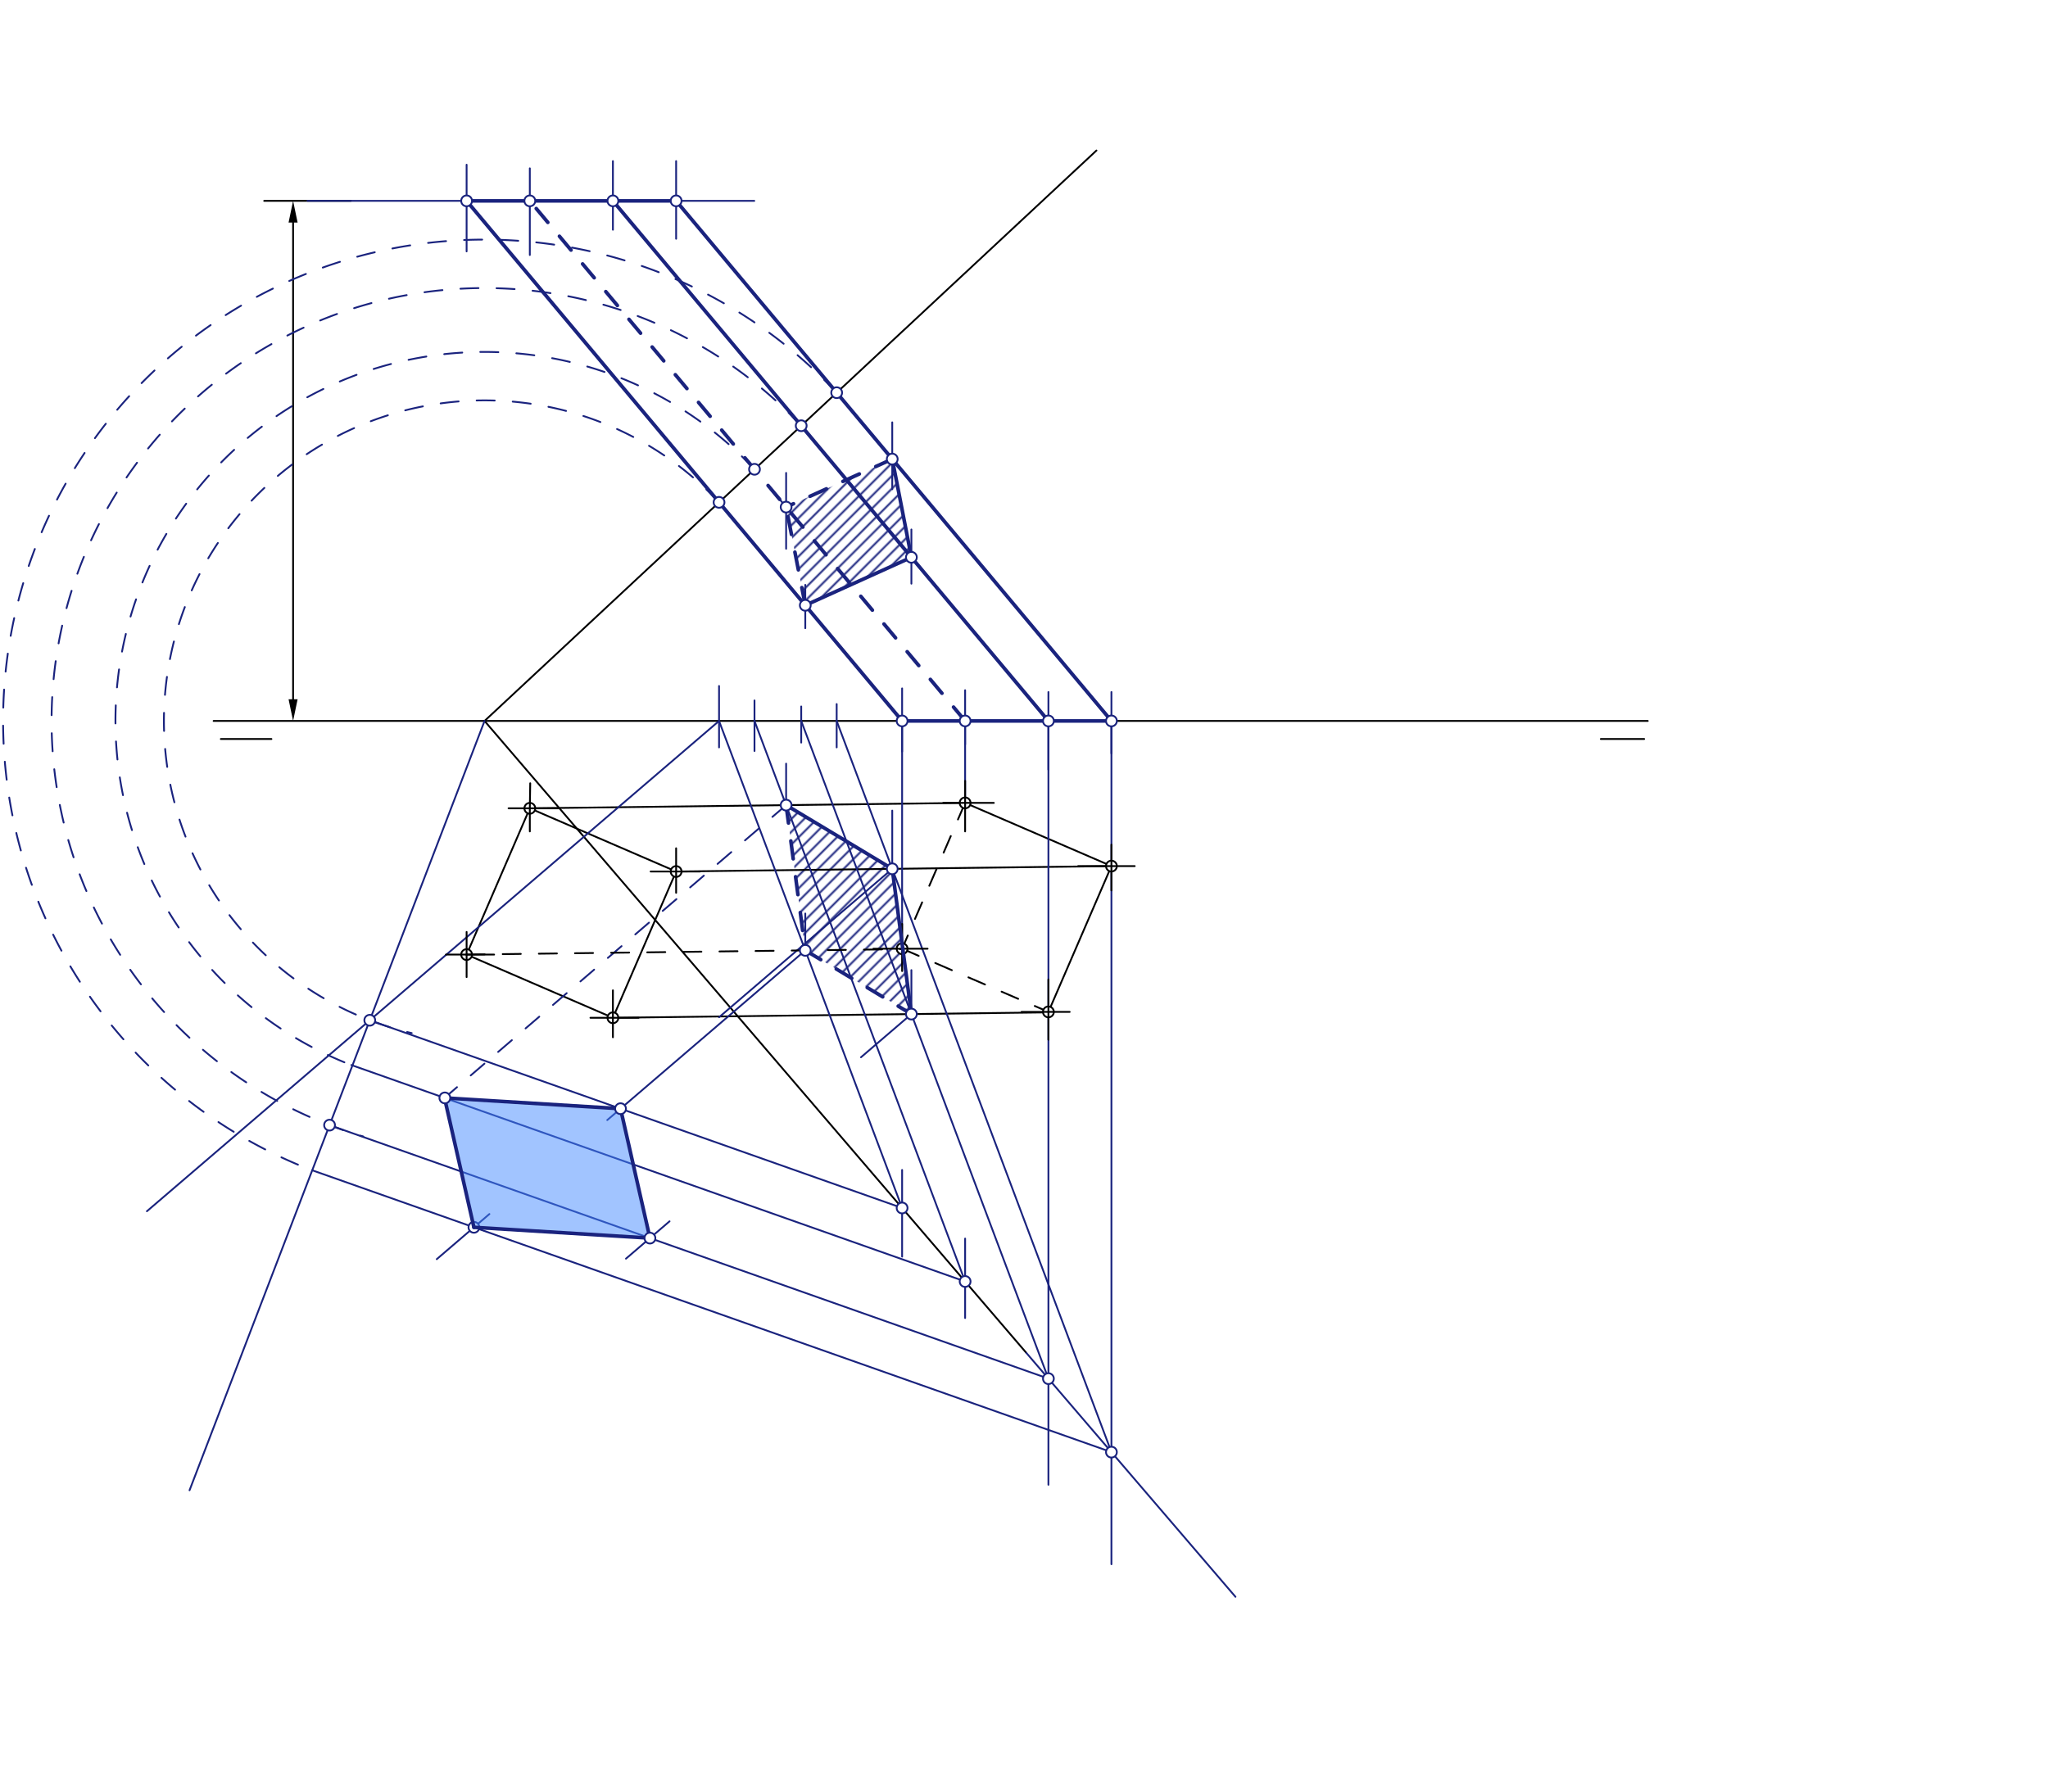 <svg xmlns="http://www.w3.org/2000/svg" class="svg--1it" height="100%" preserveAspectRatio="xMidYMid meet" viewBox="0 0 1133.858 992.126" width="100%"><defs><marker id="marker-arrow" markerHeight="16" markerUnits="userSpaceOnUse" markerWidth="24" orient="auto-start-reverse" refX="24" refY="4" viewBox="0 0 24 8"><path d="M 0 0 L 24 4 L 0 8 z" stroke="inherit"></path></marker></defs><g class="aux-layer--1FB"><g class="element--2qn"><defs><pattern height="5" id="fill_176_4rlt7v__pattern-stripes" patternTransform="rotate(-45)" patternUnits="userSpaceOnUse" width="5"><rect fill="#1A237E" height="1" transform="translate(0,0)" width="5"></rect></pattern></defs><g fill="url(#fill_176_4rlt7v__pattern-stripes)"><path d="M 493.984 481.127 L 435.233 445.85 L 445.839 526.283 L 504.584 561.56 L 493.984 481.127 Z" stroke="none"></path></g></g><g class="element--2qn"><defs><pattern height="5" id="fill_181_de2zlk__pattern-stripes" patternTransform="rotate(-45)" patternUnits="userSpaceOnUse" width="5"><rect fill="#1A237E" height="1" transform="translate(0,0)" width="5"></rect></pattern></defs><g fill="url(#fill_181_de2zlk__pattern-stripes)"><path d="M 504.584 308.619 L 493.984 254.219 L 435.233 280.806 L 445.839 335.201 L 504.584 308.619 Z" stroke="none"></path></g></g><g class="element--2qn"><line stroke="#000000" stroke-dasharray="none" stroke-linecap="round" stroke-width="1" x1="118.267" x2="912.267" y1="399.233" y2="399.233"></line></g><g class="element--2qn"><line stroke="#000000" stroke-dasharray="none" stroke-linecap="round" stroke-width="1" x1="122.267" x2="150.267" y1="409.233" y2="409.233"></line></g><g class="element--2qn"><line stroke="#000000" stroke-dasharray="none" stroke-linecap="round" stroke-width="1" x1="886.267" x2="910.267" y1="409.233" y2="409.233"></line></g><g class="element--2qn"><line stroke="#000000" stroke-dasharray="none" stroke-linecap="round" stroke-width="1" x1="268.267" x2="564.267" y1="399.233" y2="123.233"></line></g><g class="element--2qn"><line stroke="#000000" stroke-dasharray="none" stroke-linecap="round" stroke-width="1" x1="268.267" x2="568.267" y1="399.233" y2="749.233"></line></g><g class="element--2qn"><line stroke="#000000" stroke-dasharray="none" stroke-linecap="round" stroke-width="1" x1="162.267" x2="162.267" y1="387.233" y2="123.233"></line><path d="M162.267,399.233 l12,2.5 l0,-5 z" fill="#000000" stroke="#000000" stroke-width="0" transform="rotate(270, 162.267, 399.233)"></path><path d="M162.267,111.233 l12,2.5 l0,-5 z" fill="#000000" stroke="#000000" stroke-width="0" transform="rotate(90, 162.267, 111.233)"></path></g><g class="element--2qn"><line stroke="#000000" stroke-dasharray="none" stroke-linecap="round" stroke-width="1" x1="146.267" x2="194.267" y1="111.233" y2="111.233"></line></g><g class="element--2qn"><line stroke="#000000" stroke-dasharray="none" stroke-linecap="round" stroke-width="1" x1="564.267" x2="607.046" y1="123.233" y2="83.345"></line></g><g class="element--2qn"><line stroke="#000000" stroke-dasharray="none" stroke-linecap="round" stroke-width="1" x1="293.333" x2="258.333" y1="447.617" y2="528.617"></line></g><g class="element--2qn"><line stroke="#000000" stroke-dasharray="none" stroke-linecap="round" stroke-width="1" x1="258.333" x2="339.333" y1="528.617" y2="563.617"></line></g><g class="element--2qn"><line stroke="#000000" stroke-dasharray="none" stroke-linecap="round" stroke-width="1" x1="339.333" x2="374.333" y1="563.617" y2="482.617"></line></g><g class="element--2qn"><line stroke="#000000" stroke-dasharray="none" stroke-linecap="round" stroke-width="1" x1="374.333" x2="293.333" y1="482.617" y2="447.617"></line></g><g class="element--2qn"><line stroke="#000000" stroke-dasharray="none" stroke-linecap="round" stroke-width="1" x1="293.333" x2="534.333" y1="447.617" y2="444.617"></line></g><g class="element--2qn"><line stroke="#000000" stroke-dasharray="none" stroke-linecap="round" stroke-width="1" x1="374.333" x2="615.333" y1="482.617" y2="479.617"></line></g><g class="element--2qn"><line stroke="#000000" stroke-dasharray="none" stroke-linecap="round" stroke-width="1" x1="339.333" x2="580.333" y1="563.617" y2="560.617"></line></g><g class="element--2qn"><line stroke="#000000" stroke-dasharray="10" stroke-linecap="round" stroke-width="1" x1="534.333" x2="499.446" y1="444.617" y2="525.355"></line></g><g class="element--2qn"><line stroke="#000000" stroke-dasharray="10" stroke-linecap="round" stroke-width="1" x1="499.446" x2="580.446" y1="525.355" y2="560.355"></line></g><g class="element--2qn"><line stroke="#000000" stroke-dasharray="none" stroke-linecap="round" stroke-width="1" x1="534.333" x2="615.333" y1="444.617" y2="479.617"></line></g><g class="element--2qn"><line stroke="#000000" stroke-dasharray="none" stroke-linecap="round" stroke-width="1" x1="615.333" x2="580.446" y1="479.617" y2="560.355"></line></g><g class="element--2qn"><line stroke="#1A237E" stroke-dasharray="none" stroke-linecap="round" stroke-width="1" x1="580.446" x2="580.446" y1="426.217" y2="383.217"></line></g><g class="element--2qn"><line stroke="#1A237E" stroke-dasharray="none" stroke-linecap="round" stroke-width="1" x1="615.333" x2="615.333" y1="417.217" y2="383.217"></line></g><g class="element--2qn"><line stroke="#1A237E" stroke-dasharray="none" stroke-linecap="round" stroke-width="1" x1="534.333" x2="534.333" y1="412.217" y2="382.217"></line></g><g class="element--2qn"><line stroke="#1A237E" stroke-dasharray="none" stroke-linecap="round" stroke-width="1" x1="499.446" x2="499.446" y1="416.217" y2="381.217"></line></g><g class="element--2qn"><line stroke="#1A237E" stroke-dasharray="none" stroke-linecap="round" stroke-width="1" x1="170.267" x2="417.6" y1="111.233" y2="111.233"></line></g><g class="element--2qn"><line stroke="#1A237E" stroke-dasharray="none" stroke-linecap="round" stroke-width="1" x1="339.333" x2="339.333" y1="127.217" y2="89.217"></line></g><g class="element--2qn"><line stroke="#1A237E" stroke-dasharray="none" stroke-linecap="round" stroke-width="1" x1="374.333" x2="374.333" y1="132.217" y2="89.217"></line></g><g class="element--2qn"><line stroke="#1A237E" stroke-dasharray="none" stroke-linecap="round" stroke-width="1" x1="293.333" x2="293.333" y1="141.217" y2="93.217"></line></g><g class="element--2qn"><line stroke="#1A237E" stroke-dasharray="none" stroke-linecap="round" stroke-width="1" x1="258.333" x2="258.333" y1="139.217" y2="91.217"></line></g><g class="element--2qn"><line stroke="#1A237E" stroke-dasharray="none" stroke-linecap="round" stroke-width="2" x1="615.333" x2="374.333" y1="399.233" y2="111.233"></line></g><g class="element--2qn"><line stroke="#1A237E" stroke-dasharray="none" stroke-linecap="round" stroke-width="2" x1="499.446" x2="258.333" y1="399.233" y2="111.233"></line></g><g class="element--2qn"><line stroke="#1A237E" stroke-dasharray="none" stroke-linecap="round" stroke-width="2" x1="580.446" x2="339.333" y1="399.233" y2="111.233"></line></g><g class="element--2qn"><line stroke="#1A237E" stroke-dasharray="10" stroke-linecap="round" stroke-width="2" x1="534.333" x2="293.333" y1="399.233" y2="111.233"></line></g><g class="element--2qn"><line stroke="#1A237E" stroke-dasharray="none" stroke-linecap="round" stroke-width="2" x1="374.333" x2="258.333" y1="111.233" y2="111.233"></line></g><g class="element--2qn"><line stroke="#1A237E" stroke-dasharray="none" stroke-linecap="round" stroke-width="2" x1="499.446" x2="615.333" y1="399.233" y2="399.233"></line></g><g class="element--2qn"><line stroke="#1A237E" stroke-dasharray="none" stroke-linecap="round" stroke-width="1" x1="580.446" x2="580.446" y1="399.233" y2="822.217"></line></g><g class="element--2qn"><line stroke="#1A237E" stroke-dasharray="none" stroke-linecap="round" stroke-width="1" x1="568.267" x2="684" y1="749.233" y2="884.255"></line></g><g class="element--2qn"><line stroke="#1A237E" stroke-dasharray="none" stroke-linecap="round" stroke-width="1" x1="443.586" x2="443.586" y1="391.217" y2="411.217"></line></g><g class="element--2qn"><line stroke="#1A237E" stroke-dasharray="none" stroke-linecap="round" stroke-width="1" x1="443.586" x2="580.446" y1="399.233" y2="763.443"></line></g><g class="element--2qn"><line stroke="#1A237E" stroke-dasharray="none" stroke-linecap="round" stroke-width="1" x1="504.584" x2="504.584" y1="561.56" y2="537.217"></line></g><g class="element--2qn"><line stroke="#1A237E" stroke-dasharray="none" stroke-linecap="round" stroke-width="1" x1="504.584" x2="504.584" y1="323.217" y2="293.217"></line></g><g class="element--2qn"><line stroke="#1A237E" stroke-dasharray="none" stroke-linecap="round" stroke-width="1" x1="615.333" x2="615.333" y1="399.233" y2="866.217"></line></g><g class="element--2qn"><line stroke="#1A237E" stroke-dasharray="none" stroke-linecap="round" stroke-width="1" x1="463.219" x2="463.219" y1="389.883" y2="413.883"></line></g><g class="element--2qn"><line stroke="#1A237E" stroke-dasharray="none" stroke-linecap="round" stroke-width="1" x1="463.219" x2="615.333" y1="399.233" y2="804.144"></line></g><g class="element--2qn"><line stroke="#1A237E" stroke-dasharray="none" stroke-linecap="round" stroke-width="1" x1="493.984" x2="493.984" y1="481.127" y2="448.883"></line></g><g class="element--2qn"><line stroke="#1A237E" stroke-dasharray="none" stroke-linecap="round" stroke-width="1" x1="493.984" x2="493.984" y1="270.883" y2="233.883"></line></g><g class="element--2qn"><line stroke="#1A237E" stroke-dasharray="none" stroke-linecap="round" stroke-width="1" x1="534.333" x2="534.333" y1="399.233" y2="444.617"></line></g><g class="element--2qn"><line stroke="#1A237E" stroke-dasharray="none" stroke-linecap="round" stroke-width="1" x1="534.333" x2="534.333" y1="685.883" y2="729.883"></line></g><g class="element--2qn"><line stroke="#1A237E" stroke-dasharray="none" stroke-linecap="round" stroke-width="1" x1="417.72" x2="417.72" y1="387.883" y2="415.883"></line></g><g class="element--2qn"><line stroke="#1A237E" stroke-dasharray="none" stroke-linecap="round" stroke-width="1" x1="417.72" x2="534.333" y1="399.233" y2="709.644"></line></g><g class="element--2qn"><line stroke="#1A237E" stroke-dasharray="none" stroke-linecap="round" stroke-width="1" x1="499.446" x2="499.446" y1="399.233" y2="525.355"></line></g><g class="element--2qn"><line stroke="#1A237E" stroke-dasharray="none" stroke-linecap="round" stroke-width="1" x1="499.446" x2="499.446" y1="647.883" y2="695.883"></line></g><g class="element--2qn"><line stroke="#1A237E" stroke-dasharray="none" stroke-linecap="round" stroke-width="1" x1="398.097" x2="398.097" y1="379.883" y2="413.883"></line></g><g class="element--2qn"><line stroke="#1A237E" stroke-dasharray="none" stroke-linecap="round" stroke-width="1" x1="398.097" x2="499.446" y1="399.233" y2="668.943"></line></g><g class="element--2qn"><line stroke="#1A237E" stroke-dasharray="none" stroke-linecap="round" stroke-width="1" x1="398.097" x2="81.336" y1="399.233" y2="670.742"></line></g><g class="element--2qn"><path d="M 398.097 278.175 A 177.513 177.513 0 1 0 227.947 572.107" fill="none" stroke="#1A237E" stroke-dasharray="10" stroke-linecap="round" stroke-width="1"></path></g><g class="element--2qn"><line stroke="#1A237E" stroke-dasharray="none" stroke-linecap="round" stroke-width="1" x1="268.267" x2="104.938" y1="399.233" y2="825.26"></line></g><g class="element--2qn"><path d="M 443.586 235.76 A 239.71 239.71 0 1 0 201.132 629.35" fill="none" stroke="#1A237E" stroke-dasharray="10" stroke-linecap="round" stroke-width="1"></path></g><g class="element--2qn"><line stroke="#1A237E" stroke-dasharray="none" stroke-linecap="round" stroke-width="1" x1="182.458" x2="580.446" y1="623.058" y2="763.443"></line></g><g class="element--2qn"><line stroke="#1A237E" stroke-dasharray="none" stroke-linecap="round" stroke-width="1" x1="504.584" x2="476.68" y1="561.56" y2="585.477"></line></g><g class="element--2qn"><line stroke="#1A237E" stroke-dasharray="none" stroke-linecap="round" stroke-width="1" x1="370.692" x2="346.563" y1="676.324" y2="697.006"></line></g><g class="element--2qn"><line stroke="#1A237E" stroke-dasharray="none" stroke-linecap="round" stroke-width="1" x1="204.722" x2="499.446" y1="564.983" y2="668.943"></line></g><g class="element--2qn"><line stroke="#1A237E" stroke-dasharray="none" stroke-linecap="round" stroke-width="1" x1="445.839" x2="336.204" y1="526.283" y2="620.255"></line></g><g class="element--2qn"><line stroke="#1A237E" stroke-dasharray="none" stroke-linecap="round" stroke-width="1" x1="534.333" x2="194.526" y1="709.644" y2="589.782"></line></g><g class="element--2qn"><line stroke="#1A237E" stroke-dasharray="none" stroke-linecap="round" stroke-width="1" x1="615.333" x2="172.869" y1="804.144" y2="648.071"></line></g><g class="element--2qn"><line stroke="#1A237E" stroke-dasharray="none" stroke-linecap="round" stroke-width="1" x1="493.984" x2="398.107" y1="481.127" y2="563.308"></line></g><g class="element--2qn"><line stroke="#1A237E" stroke-dasharray="none" stroke-linecap="round" stroke-width="1" x1="270.954" x2="241.801" y1="672.296" y2="697.284"></line></g><g class="element--2qn"><path d="M 417.72 259.878 A 204.343 204.343 0 1 0 195.118 590.035" fill="none" stroke="#1A237E" stroke-dasharray="10" stroke-linecap="round" stroke-width="1"></path></g><g class="element--2qn"><path d="M 463.219 217.454 A 266.553 266.553 0 1 0 172.849 648.122" fill="none" stroke="#1A237E" stroke-dasharray="10" stroke-linecap="round" stroke-width="1"></path></g><g class="element--2qn"><line stroke="#1A237E" stroke-dasharray="10" stroke-linecap="round" stroke-width="1" x1="435.233" x2="246.199" y1="445.85" y2="607.88"></line></g><g class="element--2qn"><circle cx="293.333" cy="447.617" r="3" stroke="#000000" stroke-width="1" fill="#ffffff"></circle>}</g><g class="element--2qn"><circle cx="258.333" cy="528.617" r="3" stroke="#000000" stroke-width="1" fill="#ffffff"></circle>}</g><g class="element--2qn"><circle cx="374.333" cy="482.617" r="3" stroke="#000000" stroke-width="1" fill="#ffffff"></circle>}</g><g class="element--2qn"><circle cx="339.333" cy="563.617" r="3" stroke="#000000" stroke-width="1" fill="#ffffff"></circle>}</g><g class="element--2qn"><circle cx="534.333" cy="444.617" r="3" stroke="#000000" stroke-width="1" fill="#ffffff"></circle>}</g><g class="element--2qn"><circle cx="499.446" cy="525.355" r="3" stroke="#000000" stroke-width="1" fill="#ffffff"></circle>}</g><g class="element--2qn"><circle cx="580.446" cy="560.355" r="3" stroke="#000000" stroke-width="1" fill="#ffffff"></circle>}</g><g class="element--2qn"><circle cx="615.333" cy="479.617" r="3" stroke="#000000" stroke-width="1" fill="#ffffff"></circle>}</g><g class="element--2qn"><circle cx="580.446" cy="399.233" r="3" stroke="#1A237E" stroke-width="1" fill="#ffffff"></circle>}</g><g class="element--2qn"><circle cx="615.333" cy="399.233" r="3" stroke="#1A237E" stroke-width="1" fill="#ffffff"></circle>}</g><g class="element--2qn"><circle cx="534.333" cy="399.233" r="3" stroke="#1A237E" stroke-width="1" fill="#ffffff"></circle>}</g><g class="element--2qn"><circle cx="499.446" cy="399.233" r="3" stroke="#1A237E" stroke-width="1" fill="#ffffff"></circle>}</g><g class="element--2qn"><circle cx="339.333" cy="111.233" r="3" stroke="#1A237E" stroke-width="1" fill="#ffffff"></circle>}</g><g class="element--2qn"><circle cx="374.333" cy="111.233" r="3" stroke="#1A237E" stroke-width="1" fill="#ffffff"></circle>}</g><g class="element--2qn"><circle cx="293.333" cy="111.233" r="3" stroke="#1A237E" stroke-width="1" fill="#ffffff"></circle>}</g><g class="element--2qn"><circle cx="258.333" cy="111.233" r="3" stroke="#1A237E" stroke-width="1" fill="#ffffff"></circle>}</g><g class="element--2qn"><circle cx="580.446" cy="763.443" r="3" stroke="#1A237E" stroke-width="1" fill="#ffffff"></circle>}</g><g class="element--2qn"><circle cx="443.586" cy="235.76" r="3" stroke="#1A237E" stroke-width="1" fill="#ffffff"></circle>}</g><g class="element--2qn"><circle cx="615.333" cy="804.144" r="3" stroke="#1A237E" stroke-width="1" fill="#ffffff"></circle>}</g><g class="element--2qn"><circle cx="463.219" cy="217.454" r="3" stroke="#1A237E" stroke-width="1" fill="#ffffff"></circle>}</g><g class="element--2qn"><circle cx="534.333" cy="709.644" r="3" stroke="#1A237E" stroke-width="1" fill="#ffffff"></circle>}</g><g class="element--2qn"><circle cx="417.72" cy="259.878" r="3" stroke="#1A237E" stroke-width="1" fill="#ffffff"></circle>}</g><g class="element--2qn"><circle cx="499.446" cy="668.943" r="3" stroke="#1A237E" stroke-width="1" fill="#ffffff"></circle>}</g><g class="element--2qn"><circle cx="398.097" cy="278.175" r="3" stroke="#1A237E" stroke-width="1" fill="#ffffff"></circle>}</g><g class="element--2qn"><circle cx="204.722" cy="564.983" r="3" stroke="#1A237E" stroke-width="1" fill="#ffffff"></circle>}</g><g class="element--2qn"><circle cx="182.458" cy="623.058" r="3" stroke="#1A237E" stroke-width="1" fill="#ffffff"></circle>}</g><g class="element--2qn"><circle cx="262.38" cy="679.645" r="3" stroke="#1A237E" stroke-width="1" fill="#ffffff"></circle>}</g></g><g class="main-layer--3Vd"><g class="element--2qn"><g fill="#448aff" opacity="0.5"><path d="M 246.289 607.985 L 343.555 613.954 L 359.839 685.627 L 262.38 679.645 L 246.289 607.985 Z" stroke="none"></path></g></g><g class="element--2qn"><line stroke="#000000" stroke-dasharray="10" stroke-linecap="round" stroke-width="1" x1="258.333" x2="499.333" y1="528.617" y2="525.617"></line></g><g class="element--2qn"><line stroke="#000000" stroke-dasharray="none" stroke-linecap="round" stroke-width="1" x1="293.333" x2="293.556" y1="447.617" y2="433.744"></line></g><g class="element--2qn"><line stroke="#000000" stroke-dasharray="none" stroke-linecap="round" stroke-width="1" x1="293.333" x2="293.333" y1="447.617" y2="460.411"></line></g><g class="element--2qn"><line stroke="#000000" stroke-dasharray="none" stroke-linecap="round" stroke-width="1" x1="293.333" x2="281.556" y1="447.617" y2="447.617"></line></g><g class="element--2qn"><line stroke="#000000" stroke-dasharray="none" stroke-linecap="round" stroke-width="1" x1="293.333" x2="309.565" y1="447.617" y2="447.617"></line></g><g class="element--2qn"><line stroke="#000000" stroke-dasharray="none" stroke-linecap="round" stroke-width="1" x1="258.333" x2="258.333" y1="528.617" y2="516.084"></line></g><g class="element--2qn"><line stroke="#000000" stroke-dasharray="none" stroke-linecap="round" stroke-width="1" x1="258.333" x2="258.333" y1="528.617" y2="541.078"></line></g><g class="element--2qn"><line stroke="#000000" stroke-dasharray="none" stroke-linecap="round" stroke-width="1" x1="258.333" x2="246.889" y1="528.617" y2="528.617"></line></g><g class="element--2qn"><line stroke="#000000" stroke-dasharray="none" stroke-linecap="round" stroke-width="1" x1="258.333" x2="273.553" y1="528.617" y2="528.617"></line></g><g class="element--2qn"><line stroke="#000000" stroke-dasharray="none" stroke-linecap="round" stroke-width="1" x1="339.333" x2="339.333" y1="563.617" y2="548.411"></line></g><g class="element--2qn"><line stroke="#000000" stroke-dasharray="none" stroke-linecap="round" stroke-width="1" x1="339.333" x2="339.333" y1="563.617" y2="574.411"></line></g><g class="element--2qn"><line stroke="#000000" stroke-dasharray="none" stroke-linecap="round" stroke-width="1" x1="339.333" x2="326.889" y1="563.617" y2="563.617"></line></g><g class="element--2qn"><line stroke="#000000" stroke-dasharray="none" stroke-linecap="round" stroke-width="1" x1="339.333" x2="353.556" y1="563.617" y2="563.617"></line></g><g class="element--2qn"><line stroke="#000000" stroke-dasharray="none" stroke-linecap="round" stroke-width="1" x1="374.333" x2="360.222" y1="482.617" y2="482.617"></line></g><g class="element--2qn"><line stroke="#000000" stroke-dasharray="none" stroke-linecap="round" stroke-width="1" x1="374.333" x2="374.333" y1="482.617" y2="469.744"></line></g><g class="element--2qn"><line stroke="#000000" stroke-dasharray="none" stroke-linecap="round" stroke-width="1" x1="374.333" x2="374.333" y1="482.617" y2="494.411"></line></g><g class="element--2qn"><line stroke="#000000" stroke-dasharray="none" stroke-linecap="round" stroke-width="1" x1="374.333" x2="387.554" y1="482.617" y2="482.617"></line></g><g class="element--2qn"><line stroke="#000000" stroke-dasharray="none" stroke-linecap="round" stroke-width="1" x1="534.333" x2="534.333" y1="444.617" y2="432.411"></line></g><g class="element--2qn"><line stroke="#000000" stroke-dasharray="none" stroke-linecap="round" stroke-width="1" x1="534.333" x2="534.333" y1="444.617" y2="460.411"></line></g><g class="element--2qn"><line stroke="#000000" stroke-dasharray="none" stroke-linecap="round" stroke-width="1" x1="615.333" x2="615.333" y1="479.617" y2="467.744"></line></g><g class="element--2qn"><line stroke="#000000" stroke-dasharray="none" stroke-linecap="round" stroke-width="1" x1="615.333" x2="615.333" y1="479.617" y2="493.078"></line></g><g class="element--2qn"><line stroke="#000000" stroke-dasharray="none" stroke-linecap="round" stroke-width="1" x1="499.446" x2="499.446" y1="525.355" y2="511.639"></line></g><g class="element--2qn"><line stroke="#000000" stroke-dasharray="none" stroke-linecap="round" stroke-width="1" x1="499.446" x2="499.446" y1="525.355" y2="537.744"></line></g><g class="element--2qn"><line stroke="#000000" stroke-dasharray="none" stroke-linecap="round" stroke-width="1" x1="580.446" x2="580.446" y1="560.355" y2="542.411"></line></g><g class="element--2qn"><line stroke="#000000" stroke-dasharray="none" stroke-linecap="round" stroke-width="1" x1="580.446" x2="580.446" y1="560.355" y2="575.744"></line></g><g class="element--2qn"><line stroke="#000000" stroke-dasharray="none" stroke-linecap="round" stroke-width="1" x1="580.446" x2="592.222" y1="560.355" y2="560.355"></line></g><g class="element--2qn"><line stroke="#000000" stroke-dasharray="none" stroke-linecap="round" stroke-width="1" x1="580.446" x2="565.556" y1="560.355" y2="560.355"></line></g><g class="element--2qn"><line stroke="#000000" stroke-dasharray="none" stroke-linecap="round" stroke-width="1" x1="534.333" x2="550.222" y1="444.617" y2="444.617"></line></g><g class="element--2qn"><line stroke="#000000" stroke-dasharray="none" stroke-linecap="round" stroke-width="1" x1="534.333" x2="522.222" y1="444.617" y2="444.617"></line></g><g class="element--2qn"><line stroke="#000000" stroke-dasharray="none" stroke-linecap="round" stroke-width="1" x1="615.333" x2="628.222" y1="479.617" y2="479.617"></line></g><g class="element--2qn"><line stroke="#000000" stroke-dasharray="none" stroke-linecap="round" stroke-width="1" x1="615.333" x2="596.889" y1="479.617" y2="479.617"></line></g><g class="element--2qn"><line stroke="#000000" stroke-dasharray="none" stroke-linecap="round" stroke-width="1" x1="499.446" x2="513.556" y1="525.355" y2="525.355"></line></g><g class="element--2qn"><line stroke="#000000" stroke-dasharray="none" stroke-linecap="round" stroke-width="1" x1="499.446" x2="483.556" y1="525.355" y2="525.355"></line></g><g class="element--2qn"><line stroke="#1A237E" stroke-dasharray="none" stroke-linecap="round" stroke-width="1" x1="435.233" x2="435.233" y1="445.85" y2="422.883"></line></g><g class="element--2qn"><line stroke="#1A237E" stroke-dasharray="none" stroke-linecap="round" stroke-width="1" x1="435.233" x2="435.233" y1="303.883" y2="261.883"></line></g><g class="element--2qn"><line stroke="#1A237E" stroke-dasharray="none" stroke-linecap="round" stroke-width="1" x1="426.874" x2="444.703" y1="270.817" y2="292.123"></line></g><g class="element--2qn"><line stroke="#1A237E" stroke-dasharray="none" stroke-linecap="round" stroke-width="1" x1="445.839" x2="445.839" y1="526.283" y2="505.883"></line></g><g class="element--2qn"><line stroke="#1A237E" stroke-dasharray="none" stroke-linecap="round" stroke-width="1" x1="445.839" x2="445.839" y1="347.883" y2="323.883"></line></g><g class="element--2qn"><line stroke="#1A237E" stroke-dasharray="none" stroke-linecap="round" stroke-width="2" x1="504.584" x2="493.984" y1="561.56" y2="481.127"></line></g><g class="element--2qn"><line stroke="#1A237E" stroke-dasharray="none" stroke-linecap="round" stroke-width="2" x1="493.984" x2="435.233" y1="481.127" y2="445.85"></line></g><g class="element--2qn"><line stroke="#1A237E" stroke-dasharray="10" stroke-linecap="round" stroke-width="2" x1="435.233" x2="445.839" y1="445.85" y2="526.283"></line></g><g class="element--2qn"><line stroke="#1A237E" stroke-dasharray="10" stroke-linecap="round" stroke-width="2" x1="445.839" x2="504.584" y1="526.283" y2="561.56"></line></g><g class="element--2qn"><line stroke="#1A237E" stroke-dasharray="none" stroke-linecap="round" stroke-width="2" x1="504.584" x2="493.984" y1="308.619" y2="254.219"></line></g><g class="element--2qn"><line stroke="#1A237E" stroke-dasharray="none" stroke-linecap="round" stroke-width="2" x1="504.584" x2="445.839" y1="308.619" y2="335.201"></line></g><g class="element--2qn"><line stroke="#1A237E" stroke-dasharray="10" stroke-linecap="round" stroke-width="2" x1="445.839" x2="435.233" y1="335.201" y2="280.806"></line></g><g class="element--2qn"><line stroke="#1A237E" stroke-dasharray="10" stroke-linecap="round" stroke-width="2" x1="493.984" x2="435.233" y1="254.219" y2="280.806"></line></g><g class="element--2qn"><line stroke="#1A237E" stroke-dasharray="none" stroke-linecap="round" stroke-width="2" x1="359.839" x2="262.38" y1="685.627" y2="679.645"></line></g><g class="element--2qn"><line stroke="#1A237E" stroke-dasharray="none" stroke-linecap="round" stroke-width="2" x1="359.839" x2="343.555" y1="685.627" y2="613.954"></line></g><g class="element--2qn"><line stroke="#1A237E" stroke-dasharray="none" stroke-linecap="round" stroke-width="2" x1="262.38" x2="246.248" y1="679.645" y2="608.643"></line></g><g class="element--2qn"><line stroke="#1A237E" stroke-dasharray="none" stroke-linecap="round" stroke-width="2" x1="343.555" x2="246.289" y1="613.954" y2="607.985"></line></g><g class="element--2qn"><circle cx="504.584" cy="561.56" r="3" stroke="#1A237E" stroke-width="1" fill="#ffffff"></circle>}</g><g class="element--2qn"><circle cx="504.584" cy="308.619" r="3" stroke="#1A237E" stroke-width="1" fill="#ffffff"></circle>}</g><g class="element--2qn"><circle cx="493.984" cy="481.127" r="3" stroke="#1A237E" stroke-width="1" fill="#ffffff"></circle>}</g><g class="element--2qn"><circle cx="493.984" cy="254.219" r="3" stroke="#1A237E" stroke-width="1" fill="#ffffff"></circle>}</g><g class="element--2qn"><circle cx="435.233" cy="445.85" r="3" stroke="#1A237E" stroke-width="1" fill="#ffffff"></circle>}</g><g class="element--2qn"><circle cx="435.233" cy="280.806" r="3" stroke="#1A237E" stroke-width="1" fill="#ffffff"></circle>}</g><g class="element--2qn"><circle cx="445.839" cy="526.283" r="3" stroke="#1A237E" stroke-width="1" fill="#ffffff"></circle>}</g><g class="element--2qn"><circle cx="445.839" cy="335.201" r="3" stroke="#1A237E" stroke-width="1" fill="#ffffff"></circle>}</g><g class="element--2qn"><circle cx="359.839" cy="685.627" r="3" stroke="#1A237E" stroke-width="1" fill="#ffffff"></circle>}</g><g class="element--2qn"><circle cx="343.555" cy="613.954" r="3" stroke="#1A237E" stroke-width="1" fill="#ffffff"></circle>}</g><g class="element--2qn"><circle cx="246.289" cy="607.985" r="3" stroke="#1A237E" stroke-width="1" fill="#ffffff"></circle>}</g></g><g class="snaps-layer--2PT"></g><g class="temp-layer--rAP"></g></svg>